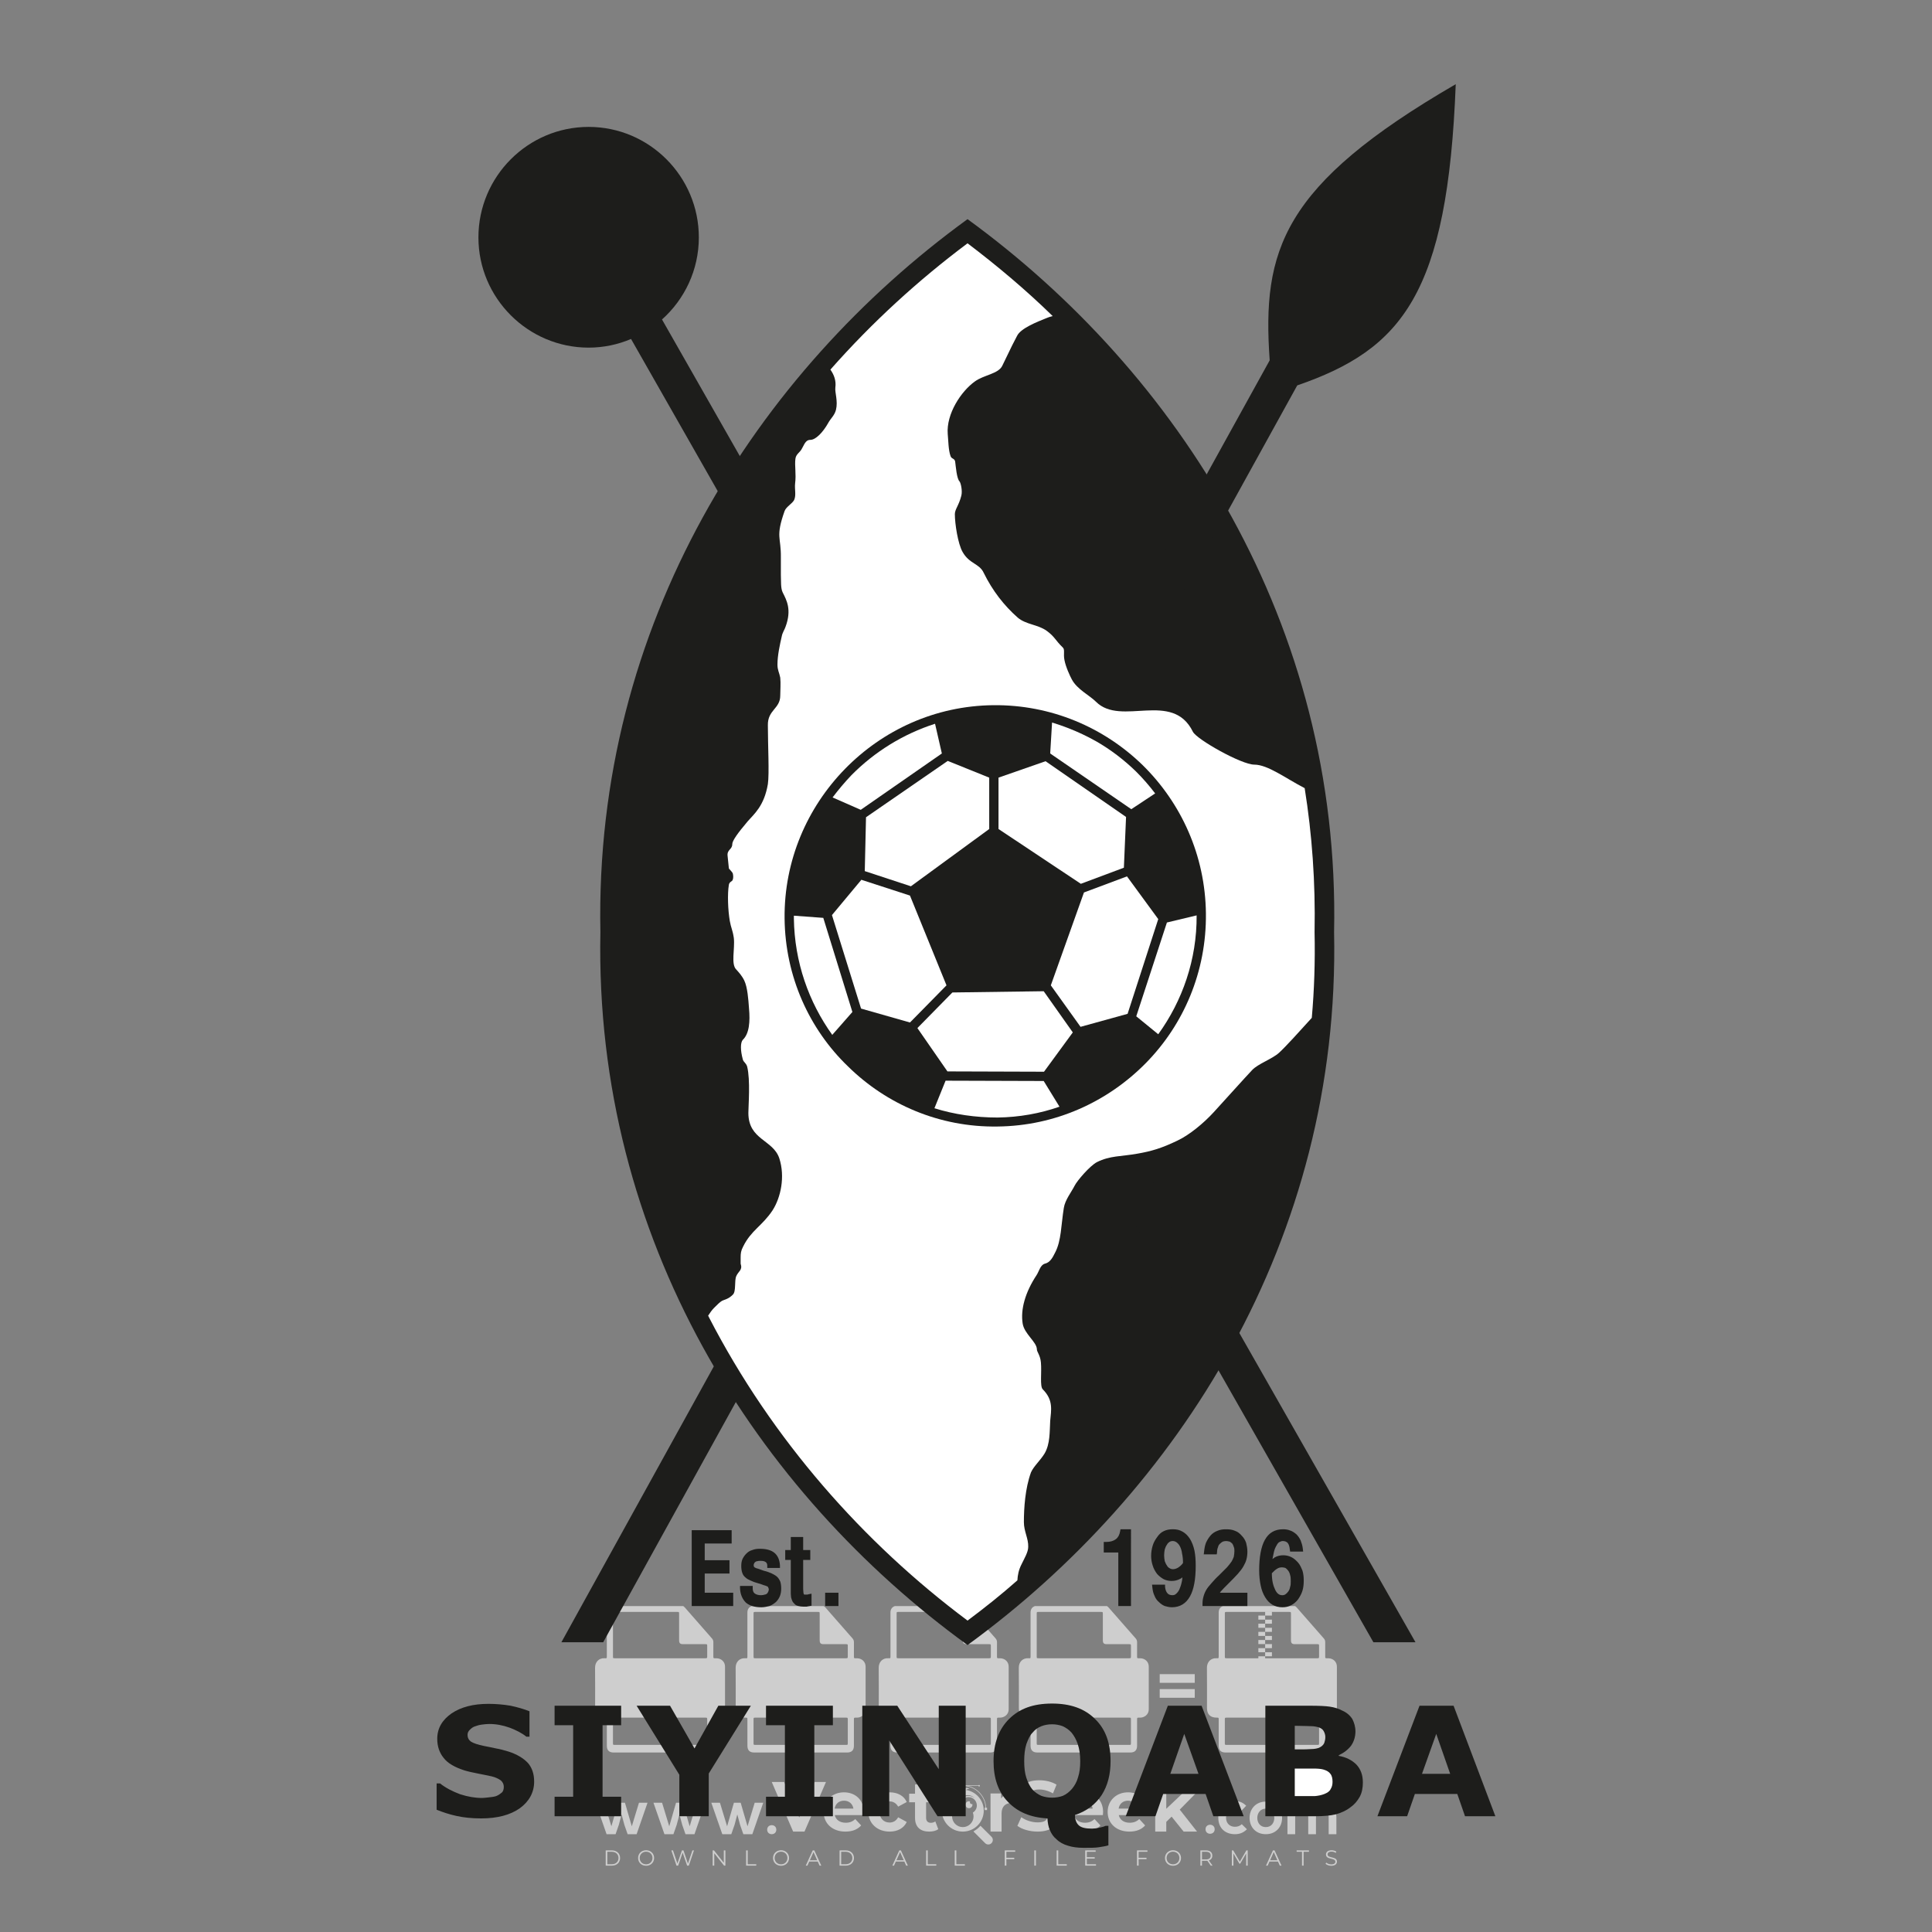 <?xml version="1.0" encoding="iso-8859-1"?>
<!-- Generator: Adobe Illustrator 27.0.0, SVG Export Plug-In . SVG Version: 6.00 Build 0)  -->
<svg version="1.1" id="Layer_1" xmlns="http://www.w3.org/2000/svg" xmlns:xlink="http://www.w3.org/1999/xlink" x="0px" y="0px"
	 viewBox="0 0 500 500" style="enable-background:new 0 0 500 500;" xml:space="preserve">
<rect x="0" y="0" width="500" height="500" fill="#808080" stroke="none"/>
<g id="watermark_1_">
	<g>
		<g id="watermark" style="opacity:0.61;">
			<g>
				<g>
					<g>
						<g>
							<polygon style="fill:#FFFFFF;" points="213.765,461.172 208.204,474.017 205.268,474.017 199.726,461.172 202.938,461.172 
								206.846,470.347 210.81,461.172 							"/>
						</g>
						<g>
							<path style="fill:#FFFFFF;" d="M223.507,469.741h-7.469c0.275,1.23,1.321,1.982,2.826,1.982c1.046,0,1.798-0.312,2.477-0.954
								l1.523,1.651c-0.917,1.046-2.294,1.597-4.074,1.597c-3.413,0-5.634-2.147-5.634-5.083c0-2.954,2.257-5.083,5.267-5.083
								c2.899,0,5.138,1.945,5.138,5.12C223.562,469.191,223.526,469.503,223.507,469.741 M216.002,468.071h4.863
								c-0.202-1.248-1.138-2.055-2.422-2.055C217.139,466.016,216.204,466.805,216.002,468.071"/>
						</g>
						<g>
							<path style="fill:#FFFFFF;" d="M224.735,468.934c0-2.973,2.294-5.083,5.505-5.083c2.074,0,3.707,0.899,4.423,2.514
								l-2.22,1.193c-0.532-0.936-1.321-1.358-2.221-1.358c-1.45,0-2.587,1.009-2.587,2.734c0,1.725,1.138,2.734,2.587,2.734
								c0.899,0,1.688-0.404,2.221-1.358l2.22,1.211c-0.716,1.578-2.349,2.495-4.423,2.495
								C227.029,474.017,224.735,471.907,224.735,468.934"/>
						</g>
						<g>
							<path style="fill:#FFFFFF;" d="M242.828,473.393c-0.587,0.422-1.45,0.624-2.331,0.624c-2.33,0-3.688-1.193-3.688-3.542
								v-4.055h-1.523v-2.202h1.523v-2.404h2.863v2.404h2.459v2.202h-2.459v4.019c0,0.844,0.458,1.303,1.229,1.303
								c0.422,0,0.844-0.128,1.156-0.367L242.828,473.393z"/>
						</g>
					</g>
					<g>
						<path style="fill:#FFFFFF;" d="M262.474,463.997v2.643c-0.238-0.018-0.422-0.037-0.642-0.037
							c-1.578,0-2.624,0.862-2.624,2.753v4.661h-2.863v-9.873h2.734v1.303C259.776,464.493,260.951,463.997,262.474,463.997"/>
					</g>
					<g>
						<path style="fill:#FFFFFF;" d="M263.299,472.53l1.009-2.239c1.083,0.789,2.697,1.339,4.239,1.339
							c1.762,0,2.477-0.587,2.477-1.376c0-2.404-7.469-0.752-7.469-5.524c0-2.184,1.762-4,5.413-4c1.615,0,3.267,0.385,4.459,1.138
							l-0.918,2.257c-1.193-0.679-2.422-1.009-3.56-1.009c-1.761,0-2.44,0.66-2.44,1.468c0,2.367,7.468,0.734,7.468,5.45
							c0,2.147-1.78,3.982-5.45,3.982C266.492,474.017,264.437,473.411,263.299,472.53"/>
					</g>
					<g>
						<path style="fill:#FFFFFF;" d="M285.428,469.741h-7.469c0.275,1.23,1.321,1.982,2.826,1.982c1.046,0,1.798-0.312,2.477-0.954
							l1.523,1.651c-0.918,1.046-2.294,1.597-4.074,1.597c-3.413,0-5.634-2.147-5.634-5.083c0-2.954,2.257-5.083,5.267-5.083
							c2.9,0,5.138,1.945,5.138,5.12C285.484,469.191,285.447,469.503,285.428,469.741 M277.923,468.071h4.863
							c-0.202-1.248-1.138-2.055-2.422-2.055C279.061,466.016,278.125,466.805,277.923,468.071"/>
					</g>
					<g>
						<path style="fill:#FFFFFF;" d="M297.007,469.741h-7.469c0.275,1.23,1.321,1.982,2.826,1.982c1.046,0,1.798-0.312,2.477-0.954
							l1.523,1.651c-0.918,1.046-2.294,1.597-4.074,1.597c-3.413,0-5.634-2.147-5.634-5.083c0-2.954,2.257-5.083,5.267-5.083
							c2.899,0,5.138,1.945,5.138,5.12C297.062,469.191,297.025,469.503,297.007,469.741 M289.501,468.071h4.863
							c-0.202-1.248-1.138-2.055-2.422-2.055C290.639,466.016,289.703,466.805,289.501,468.071"/>
					</g>
					<g>
						<polygon style="fill:#FFFFFF;" points="303.208,470.145 301.831,471.503 301.831,474.017 298.969,474.017 298.969,460.401 
							301.831,460.401 301.831,468.108 306.016,464.144 309.429,464.144 305.318,468.328 309.796,474.017 306.327,474.017 						"/>
					</g>
					<g>
						<path style="fill:#FFFFFF;" d="M256.601,475.359L256.601,475.359l-2.86-2.86c-0.435,0.508-0.953,0.943-1.534,1.284
							c-0.092,0.069-0.186,0.136-0.283,0.199l3.027,3.027c0.456,0.456,1.195,0.456,1.65,0
							C257.057,476.554,257.057,475.815,256.601,475.359"/>
					</g>
					<g>
						<path style="fill:#FFFFFF;" d="M249.984,463.244c0.221-0.173,0.495-0.281,0.797-0.281c0.042,0,0.083,0.002,0.124,0.006
							c-0.214-0.156-0.478-0.249-0.764-0.249c-0.395,0-0.744,0.18-0.981,0.458c-0.051,0-0.1,0.006-0.151,0.008
							c0.039-0.077,0.064-0.162,0.064-0.255c0-0.234-0.143-0.434-0.346-0.519c0.087,0.126,0.138,0.279,0.138,0.445
							c0,0.122-0.031,0.237-0.081,0.341c-2.811,0.201-5.03,2.539-5.03,5.4c0,2.993,2.426,5.42,5.42,5.42
							c2.993,0,5.42-2.426,5.42-5.42C254.595,465.879,252.593,463.635,249.984,463.244 M247.983,464.656
							c0.435,0,0.844,0.112,1.199,0.309c0.374-0.245,0.82-0.387,1.299-0.387c0.711,0,1.348,0.312,1.784,0.806
							c-0.435-0.379-1.004-0.61-1.627-0.61c-0.449,0-0.87,0.12-1.234,0.329c-0.079,0.046-0.156,0.096-0.229,0.15
							c-0.065-0.048-0.133-0.093-0.204-0.134c-0.369-0.219-0.8-0.344-1.26-0.344c-0.3,0-0.588,0.054-0.854,0.152
							C247.196,464.754,247.578,464.656,247.983,464.656 M251.772,469.098c0.115,0.305,0.181,0.634,0.181,0.979
							c0,1.534-1.244,2.777-2.778,2.777c-1.534,0-2.777-1.243-2.777-2.777c0-0.345,0.066-0.674,0.181-0.979
							c-0.62-0.382-1.035-1.064-1.035-1.846c0-1.197,0.971-2.168,2.168-2.168c0.565,0,1.078,0.218,1.463,0.572
							c0.386-0.354,0.899-0.572,1.464-0.572c1.197,0,2.168,0.971,2.168,2.168C252.807,468.034,252.392,468.716,251.772,469.098"/>
					</g>
					<g>
						<path style="fill:#FFFFFF;" d="M251.666,467.061c0,0.497-0.404,0.901-0.901,0.901c-0.497,0-0.901-0.404-0.901-0.901
							s0.404-0.901,0.901-0.901c0.101,0,0.197,0.017,0.287,0.047c-0.03,0.062-0.045,0.132-0.045,0.204
							c0,0.273,0.221,0.494,0.494,0.494c0.05,0,0.099-0.008,0.146-0.022C251.66,466.941,251.666,467,251.666,467.061"/>
					</g>
					<g>
						<path style="fill:#FFFFFF;" d="M248.255,467.061c0,0.376-0.305,0.681-0.681,0.681c-0.376,0-0.681-0.305-0.681-0.681
							s0.305-0.681,0.681-0.681c0.076,0,0.149,0.013,0.217,0.035c-0.023,0.047-0.034,0.1-0.034,0.155
							c0,0.206,0.167,0.374,0.374,0.374c0.038,0,0.075-0.006,0.11-0.017C248.25,466.97,248.255,467.015,248.255,467.061"/>
					</g>
					<g>
						<g>
							<g>
								<rect x="242.908" y="467.83" style="fill:#FFFFFF;" width="0.616" height="0.616"/>
							</g>
							<g>
								<rect x="254.827" y="467.83" style="fill:#FFFFFF;" width="0.616" height="0.616"/>
							</g>
							<g>
								<path style="fill:#FFFFFF;" d="M255.205,468.082h-0.14c0-3.248-2.642-5.89-5.89-5.89c-3.248,0-5.89,2.642-5.89,5.89h-0.14
									c0-1.611,0.627-3.125,1.766-4.264c1.139-1.139,2.653-1.766,4.264-1.766c1.611,0,3.125,0.627,4.264,1.766
									C254.578,464.957,255.205,466.471,255.205,468.082"/>
							</g>
						</g>
						<g>
							<rect x="248.868" y="461.814" style="fill:#FFFFFF;" width="0.616" height="0.616"/>
						</g>
						<g>
							<rect x="244.95" y="462.052" style="fill:#FFFFFF;" width="8.45" height="0.14"/>
						</g>
						<g>
							<path style="fill:#FFFFFF;" d="M245.174,462.15c0,0.108-0.088,0.196-0.196,0.196c-0.108,0-0.196-0.088-0.196-0.196
								c0-0.108,0.088-0.196,0.196-0.196C245.086,461.954,245.174,462.042,245.174,462.15"/>
						</g>
						<g>
							<path style="fill:#FFFFFF;" d="M253.596,462.15c0,0.108-0.088,0.196-0.196,0.196c-0.108,0-0.196-0.088-0.196-0.196
								c0-0.108,0.088-0.196,0.196-0.196C253.509,461.954,253.596,462.042,253.596,462.15"/>
						</g>
					</g>
				</g>
				<g>
					<path style="fill:#FFFFFF;" d="M314.356,473.409c0,1.559-2.364,1.559-2.364,0C311.993,471.851,314.356,471.851,314.356,473.409
						z"/>
				</g>
				<g>
					<g>
						<g>
							<path style="fill:#FFFFFF;" d="M161.739,466.549l1.772,6.088l1.855-6.088h2.215l-2.823,8.14h-2.33l-0.837-2.396l-0.722-2.708
								l-0.722,2.708l-0.837,2.396h-2.33l-2.839-8.14h2.231l1.855,6.088l1.756-6.088H161.739z"/>
						</g>
						<g>
							<path style="fill:#FFFFFF;" d="M176.713,466.549l1.772,6.088l1.855-6.088h2.215l-2.823,8.14h-2.33l-0.837-2.396l-0.722-2.708
								l-0.722,2.708l-0.837,2.396h-2.33l-2.839-8.14h2.231l1.855,6.088l1.756-6.088H176.713z"/>
						</g>
						<g>
							<path style="fill:#FFFFFF;" d="M191.687,466.549l1.772,6.088l1.855-6.088h2.215l-2.823,8.14h-2.33l-0.837-2.396l-0.722-2.708
								l-0.722,2.708l-0.837,2.396h-2.33l-2.839-8.14h2.231l1.855,6.088l1.756-6.088H191.687z"/>
						</g>
					</g>
					<g>
						<path style="fill:#FFFFFF;" d="M200.908,473.52c0,1.559-2.364,1.559-2.364,0C198.545,471.962,200.908,471.962,200.908,473.52z
							"/>
					</g>
					<g>
						<path style="fill:#FFFFFF;" d="M322.71,473.409c-0.935,0.919-1.919,1.28-3.117,1.28c-2.346,0-4.3-1.411-4.3-4.282
							s1.953-4.284,4.3-4.284c1.149,0,2.035,0.329,2.921,1.199l-1.264,1.329c-0.476-0.428-1.066-0.64-1.623-0.64
							c-1.346,0-2.33,0.985-2.33,2.396c0,1.542,1.05,2.362,2.297,2.362c0.64,0,1.28-0.18,1.772-0.672L322.71,473.409z"/>
					</g>
					<g>
						<path style="fill:#FFFFFF;" d="M331.805,470.472c0,2.33-1.591,4.217-4.217,4.217c-2.626,0-4.201-1.887-4.201-4.217
							c0-2.314,1.609-4.217,4.185-4.217C330.149,466.255,331.805,468.158,331.805,470.472z M325.389,470.472
							c0,1.231,0.739,2.38,2.199,2.38c1.46,0,2.199-1.149,2.199-2.38c0-1.215-0.854-2.396-2.199-2.396
							C326.144,468.077,325.389,469.258,325.389,470.472z"/>
					</g>
					<g>
						<path style="fill:#FFFFFF;" d="M338.572,474.689v-4.332c0-1.068-0.559-2.035-1.658-2.035c-1.082,0-1.722,0.967-1.722,2.035
							v4.332h-2.003v-8.107h1.855l0.148,0.985c0.426-0.82,1.362-1.116,2.133-1.116c0.969,0,1.937,0.394,2.396,1.51
							c0.723-1.149,1.658-1.478,2.708-1.478c2.297,0,3.43,1.412,3.43,3.84v4.365h-2.003v-4.365c0-1.066-0.442-1.97-1.526-1.97
							c-1.082,0-1.756,0.935-1.756,2.003v4.332H338.572z"/>
					</g>
				</g>
			</g>
		</g>
		<g style="opacity:0.61;">
			<g>
				<g>
					<path style="fill:#FFFFFF;" d="M345.988,431.299c-0.006-1.224-0.959-2.121-2.189-2.14c-0.924-0.014-0.832,0.12-0.834-0.867
						c-0.003-1.097-0.007-2.194,0.003-3.292c0.003-0.379-0.112-0.691-0.362-0.976c-2.342-2.668-4.678-5.342-7.019-8.011
						c-0.12-0.137-0.275-0.244-0.414-0.366c-6.214,0-12.427,0-18.641,0c-0.794,0.293-1.14,0.868-1.138,1.709
						c0.01,3.748,0.004,7.496,0.004,11.243c0,0.556-0.003,0.589-0.55,0.551c-1.497-0.102-2.516,0.986-2.497,2.492
						c0.044,3.476,0.013,6.953,0.014,10.429c0.001,1.58,0.867,2.443,2.45,2.449c0.582,0.002,0.582,0.002,0.582,0.6
						c0,2.219-0.001,4.438,0.001,6.657c0.001,1.192,0.58,1.771,1.768,1.771c8.013,0.001,16.027,0.001,24.04,0
						c1.168,0,1.755-0.583,1.757-1.745c0.002-2.256,0-4.512,0.001-6.768c0-0.512,0.002-0.511,0.52-0.515
						c0.271-0.002,0.541,0.008,0.809-0.058c0.996-0.246,1.69-1.044,1.694-2.069C346.003,438.696,346.005,434.997,345.988,431.299z
						 M317.537,417.162c5.337,0,10.674,0,16.01,0c0.548,0,0.554,0.007,0.554,0.561c0.001,2.243-0.001,4.486,0.001,6.73
						c0.001,0.811,0.249,1.059,1.06,1.059c1.91,0.001,3.821,0,5.731,0.001c0.458,0,0.479,0.021,0.481,0.483
						c0.003,0.887,0.002,1.775,0,2.662c-0.001,0.477-0.024,0.498-0.504,0.499c-3.895,0.001-7.79,0-11.684,0
						c-3.882,0-7.765,0-11.647,0c-0.55,0-0.552-0.001-0.552-0.561c-0.001-3.624-0.001-7.247,0-10.871
						C316.987,417.166,316.991,417.162,317.537,417.162z M340.822,451.579c-3.883,0.001-7.766,0-11.65,0c-3.871,0-7.742,0-11.613,0
						c-0.572,0-0.574-0.002-0.574-0.579c-0.001-1.997-0.001-3.994,0.001-5.991c0-0.464,0.023-0.486,0.478-0.487
						c7.803-0.001,15.607-0.001,23.41,0c0.478,0,0.499,0.02,0.499,0.503c0.002,1.997,0.001,3.994,0,5.991
						C341.375,451.574,341.37,451.579,340.822,451.579z"/>
				</g>
				<g>
					<g>
						<rect x="327.418" y="417.053" style="fill:#FFFFFF;" width="1.757" height="1.054"/>
					</g>
					<g>
						<rect x="325.662" y="418.107" style="fill:#FFFFFF;" width="1.757" height="1.054"/>
					</g>
					<g>
						<rect x="327.418" y="419.161" style="fill:#FFFFFF;" width="1.757" height="1.054"/>
					</g>
					<g>
						<rect x="325.662" y="420.215" style="fill:#FFFFFF;" width="1.757" height="1.054"/>
					</g>
					<g>
						<rect x="327.418" y="421.269" style="fill:#FFFFFF;" width="1.757" height="1.054"/>
					</g>
					<g>
						<rect x="325.662" y="422.323" style="fill:#FFFFFF;" width="1.757" height="1.054"/>
					</g>
					<g>
						<rect x="327.418" y="423.378" style="fill:#FFFFFF;" width="1.757" height="1.054"/>
					</g>
					<g>
						<rect x="325.662" y="424.432" style="fill:#FFFFFF;" width="1.757" height="1.054"/>
					</g>
					<g>
						<rect x="327.418" y="425.486" style="fill:#FFFFFF;" width="1.757" height="1.054"/>
					</g>
					<g>
						<rect x="325.662" y="426.54" style="fill:#FFFFFF;" width="1.757" height="1.054"/>
					</g>
					<g>
						<rect x="327.418" y="427.594" style="fill:#FFFFFF;" width="1.757" height="1.054"/>
					</g>
					<g>
						<rect x="325.662" y="428.648" style="fill:#FFFFFF;" width="1.757" height="1.054"/>
					</g>
				</g>
			</g>
			<g>
				<path style="fill:#FFFFFF;" d="M187.637,431.299c-0.006-1.224-0.959-2.121-2.189-2.14c-0.924-0.014-0.832,0.12-0.834-0.867
					c-0.003-1.097-0.007-2.194,0.003-3.292c0.003-0.379-0.112-0.691-0.362-0.976c-2.342-2.668-4.678-5.342-7.019-8.011
					c-0.12-0.137-0.275-0.244-0.414-0.366c-6.214,0-12.427,0-18.641,0c-0.794,0.293-1.14,0.868-1.138,1.709
					c0.01,3.748,0.004,7.496,0.004,11.243c0,0.556-0.003,0.589-0.55,0.551c-1.497-0.102-2.516,0.986-2.497,2.492
					c0.044,3.476,0.013,6.953,0.014,10.429c0.001,1.58,0.867,2.443,2.45,2.449c0.582,0.002,0.582,0.002,0.582,0.6
					c0,2.219-0.001,4.438,0.001,6.657c0.001,1.192,0.58,1.771,1.768,1.771c8.013,0.001,16.027,0.001,24.04,0
					c1.168,0,1.755-0.583,1.757-1.745c0.002-2.256,0-4.512,0.001-6.768c0-0.512,0.002-0.511,0.52-0.515
					c0.271-0.002,0.541,0.008,0.809-0.058c0.996-0.246,1.69-1.044,1.694-2.069C187.652,438.696,187.655,434.997,187.637,431.299z
					 M159.187,417.162c5.337,0,10.674,0,16.01,0c0.548,0,0.554,0.007,0.554,0.561c0.001,2.243-0.001,4.486,0.001,6.73
					c0.001,0.811,0.249,1.059,1.06,1.059c1.91,0.001,3.821,0,5.731,0.001c0.458,0,0.479,0.021,0.481,0.483
					c0.003,0.887,0.002,1.775,0,2.662c-0.001,0.477-0.024,0.498-0.504,0.499c-3.895,0.001-7.79,0-11.684,0
					c-3.882,0-7.765,0-11.647,0c-0.55,0-0.552-0.001-0.552-0.561c-0.001-3.624-0.001-7.247,0-10.871
					C158.636,417.166,158.64,417.162,159.187,417.162z M182.472,451.579c-3.883,0.001-7.766,0-11.65,0c-3.871,0-7.742,0-11.613,0
					c-0.572,0-0.574-0.002-0.574-0.579c-0.001-1.997-0.001-3.994,0.001-5.991c0-0.464,0.023-0.486,0.478-0.487
					c7.803-0.001,15.607-0.001,23.41,0c0.478,0,0.499,0.02,0.499,0.503c0.002,1.997,0.001,3.994,0,5.991
					C183.024,451.574,183.019,451.579,182.472,451.579z"/>
			</g>
			<g>
				<path style="fill:#FFFFFF;" d="M159.779,440.669v-7.897h2.779c0.375,0,0.726,0.061,1.053,0.182
					c0.327,0.121,0.612,0.292,0.855,0.513c0.242,0.221,0.434,0.483,0.573,0.789c0.14,0.305,0.21,0.642,0.21,1.009
					c0,0.375-0.07,0.715-0.21,1.02c-0.14,0.305-0.331,0.568-0.573,0.789c-0.243,0.221-0.528,0.392-0.855,0.513
					c-0.327,0.121-0.678,0.182-1.053,0.182h-1.29v2.901H159.779z M162.58,436.356c0.39,0,0.684-0.111,0.882-0.331
					c0.199-0.22,0.298-0.474,0.298-0.761c0-0.14-0.024-0.276-0.072-0.408c-0.048-0.132-0.121-0.248-0.221-0.347
					c-0.099-0.099-0.223-0.178-0.37-0.237c-0.147-0.059-0.32-0.089-0.518-0.089h-1.312v2.173H162.58z"/>
				<path style="fill:#FFFFFF;" d="M166.308,432.771h1.731l3.177,5.294h0.088l-0.088-1.522v-3.772h1.478v7.897h-1.566l-3.353-5.592
					h-0.088l0.088,1.522v4.07h-1.467V432.771z"/>
				<path style="fill:#FFFFFF;" d="M177.922,436.334h3.872c0.022,0.089,0.04,0.195,0.055,0.32c0.014,0.125,0.022,0.25,0.022,0.375
					c0,0.507-0.077,0.985-0.231,1.434c-0.154,0.449-0.397,0.849-0.728,1.202c-0.353,0.375-0.776,0.666-1.268,0.871
					c-0.493,0.206-1.055,0.309-1.688,0.309c-0.574,0-1.114-0.103-1.622-0.309c-0.507-0.206-0.948-0.492-1.323-0.86
					c-0.375-0.367-0.673-0.803-0.894-1.307c-0.221-0.504-0.331-1.053-0.331-1.649c0-0.595,0.11-1.145,0.331-1.649
					c0.221-0.504,0.518-0.939,0.894-1.307c0.375-0.367,0.816-0.654,1.323-0.86c0.507-0.206,1.048-0.309,1.622-0.309
					c0.64,0,1.211,0.11,1.715,0.331c0.504,0.221,0.935,0.526,1.296,0.915l-1.025,1.004c-0.258-0.272-0.544-0.48-0.861-0.623
					c-0.316-0.143-0.695-0.215-1.136-0.215c-0.361,0-0.703,0.065-1.026,0.193c-0.324,0.129-0.607,0.311-0.85,0.546
					c-0.242,0.235-0.436,0.52-0.579,0.855c-0.143,0.335-0.215,0.708-0.215,1.119c0,0.412,0.072,0.785,0.215,1.12
					c0.143,0.335,0.338,0.62,0.584,0.855c0.246,0.235,0.531,0.418,0.855,0.546c0.323,0.129,0.669,0.193,1.037,0.193
					c0.419,0,0.773-0.061,1.064-0.182c0.29-0.121,0.538-0.278,0.744-0.469c0.148-0.132,0.275-0.3,0.381-0.502
					c0.106-0.202,0.189-0.428,0.248-0.678h-2.482V436.334z"/>
			</g>
			<g>
				<path style="fill:#FFFFFF;" d="M224.019,431.299c-0.006-1.224-0.959-2.121-2.189-2.14c-0.924-0.014-0.832,0.12-0.834-0.867
					c-0.003-1.097-0.007-2.194,0.003-3.292c0.003-0.379-0.112-0.691-0.362-0.976c-2.342-2.668-4.678-5.342-7.019-8.011
					c-0.12-0.137-0.275-0.244-0.414-0.366c-6.214,0-12.427,0-18.641,0c-0.794,0.293-1.14,0.868-1.138,1.709
					c0.01,3.748,0.004,7.496,0.004,11.243c0,0.556-0.003,0.589-0.55,0.551c-1.497-0.102-2.516,0.986-2.497,2.492
					c0.044,3.476,0.013,6.953,0.014,10.429c0.001,1.58,0.867,2.443,2.45,2.449c0.582,0.002,0.582,0.002,0.582,0.6
					c0,2.219-0.001,4.438,0.001,6.657c0.001,1.192,0.58,1.771,1.768,1.771c8.013,0.001,16.027,0.001,24.04,0
					c1.168,0,1.755-0.583,1.757-1.745c0.002-2.256,0-4.512,0.001-6.768c0-0.512,0.002-0.511,0.52-0.515
					c0.271-0.002,0.541,0.008,0.809-0.058c0.997-0.246,1.69-1.044,1.694-2.069C224.034,438.696,224.036,434.997,224.019,431.299z
					 M195.568,417.162c5.337,0,10.674,0,16.01,0c0.548,0,0.554,0.007,0.554,0.561c0.001,2.243-0.001,4.486,0.001,6.73
					c0.001,0.811,0.249,1.059,1.06,1.059c1.91,0.001,3.821,0,5.731,0.001c0.458,0,0.479,0.021,0.481,0.483
					c0.003,0.887,0.002,1.775,0,2.662c-0.001,0.477-0.024,0.498-0.504,0.499c-3.895,0.001-7.79,0-11.684,0
					c-3.882,0-7.765,0-11.647,0c-0.55,0-0.552-0.001-0.552-0.561c-0.001-3.624-0.001-7.247,0-10.871
					C195.018,417.166,195.022,417.162,195.568,417.162z M218.854,451.579c-3.883,0.001-7.766,0-11.65,0c-3.871,0-7.742,0-11.613,0
					c-0.572,0-0.574-0.002-0.574-0.579c-0.001-1.997-0.001-3.994,0.001-5.991c0-0.464,0.023-0.486,0.478-0.487
					c7.803-0.001,15.607-0.001,23.41,0c0.478,0,0.499,0.02,0.499,0.503c0.002,1.997,0.001,3.994,0,5.991
					C219.406,451.574,219.401,451.579,218.854,451.579z"/>
			</g>
			<g>
				<path style="fill:#FFFFFF;" d="M205.111,432.771h1.699l2.967,7.897h-1.644l-0.651-1.886h-3.044l-0.651,1.886h-1.643
					L205.111,432.771z M206.997,437.415l-0.706-1.974l-0.287-0.96h-0.088l-0.287,0.96l-0.706,1.974H206.997z"/>
				<path style="fill:#FFFFFF;" d="M211.331,434.536c-0.125,0-0.245-0.024-0.359-0.072c-0.114-0.048-0.213-0.114-0.298-0.199
					c-0.084-0.084-0.151-0.182-0.198-0.292c-0.048-0.11-0.072-0.232-0.072-0.364s0.024-0.254,0.072-0.364
					c0.048-0.11,0.114-0.208,0.198-0.292c0.084-0.084,0.184-0.151,0.298-0.198c0.114-0.048,0.233-0.072,0.359-0.072
					c0.257,0,0.478,0.09,0.662,0.27c0.184,0.181,0.276,0.399,0.276,0.656s-0.092,0.476-0.276,0.656
					C211.809,434.446,211.589,434.536,211.331,434.536z M210.615,440.669v-5.404h1.445v5.404H210.615z"/>
			</g>
			<g>
				<path style="fill:#FFFFFF;" d="M261.044,431.299c-0.006-1.224-0.959-2.121-2.189-2.14c-0.924-0.014-0.832,0.12-0.834-0.867
					c-0.003-1.097-0.007-2.194,0.003-3.292c0.003-0.379-0.112-0.691-0.362-0.976c-2.342-2.668-4.678-5.342-7.019-8.011
					c-0.12-0.137-0.275-0.244-0.414-0.366c-6.214,0-12.427,0-18.641,0c-0.794,0.293-1.14,0.868-1.138,1.709
					c0.01,3.748,0.004,7.496,0.004,11.243c0,0.556-0.003,0.589-0.55,0.551c-1.497-0.102-2.516,0.986-2.497,2.492
					c0.044,3.476,0.013,6.953,0.014,10.429c0.001,1.58,0.867,2.443,2.45,2.449c0.582,0.002,0.582,0.002,0.582,0.6
					c0,2.219-0.001,4.438,0.001,6.657c0.001,1.192,0.58,1.771,1.768,1.771c8.013,0.001,16.027,0.001,24.04,0
					c1.168,0,1.755-0.583,1.757-1.745c0.002-2.256,0-4.512,0.001-6.768c0-0.512,0.002-0.511,0.52-0.515
					c0.271-0.002,0.541,0.008,0.809-0.058c0.996-0.246,1.69-1.044,1.694-2.069C261.059,438.696,261.061,434.997,261.044,431.299z
					 M232.593,417.162c5.337,0,10.674,0,16.01,0c0.548,0,0.554,0.007,0.554,0.561c0.001,2.243-0.001,4.486,0.001,6.73
					c0.001,0.811,0.249,1.059,1.06,1.059c1.91,0.001,3.821,0,5.731,0.001c0.458,0,0.479,0.021,0.481,0.483
					c0.003,0.887,0.002,1.775,0,2.662c-0.001,0.477-0.024,0.498-0.504,0.499c-3.895,0.001-7.79,0-11.684,0
					c-3.882,0-7.765,0-11.647,0c-0.55,0-0.552-0.001-0.552-0.561c-0.001-3.624-0.001-7.247,0-10.871
					C232.042,417.166,232.047,417.162,232.593,417.162z M255.878,451.579c-3.883,0.001-7.766,0-11.65,0c-3.871,0-7.742,0-11.613,0
					c-0.572,0-0.574-0.002-0.574-0.579c-0.001-1.997-0.001-3.994,0.001-5.991c0-0.464,0.023-0.486,0.478-0.487
					c7.803-0.001,15.607-0.001,23.41,0c0.478,0,0.499,0.02,0.499,0.503c0.002,1.997,0.001,3.994,0,5.991
					C256.431,451.574,256.426,451.579,255.878,451.579z"/>
			</g>
			<g>
				<path style="fill:#FFFFFF;" d="M236.361,440.845c-0.338,0-0.662-0.048-0.971-0.143c-0.309-0.095-0.592-0.239-0.849-0.43
					c-0.257-0.191-0.481-0.425-0.673-0.7c-0.191-0.276-0.342-0.597-0.452-0.965l1.401-0.551c0.103,0.397,0.283,0.726,0.54,0.987
					c0.257,0.261,0.596,0.392,1.015,0.392c0.154,0,0.303-0.02,0.447-0.061c0.143-0.04,0.272-0.099,0.386-0.176
					s0.204-0.175,0.27-0.292c0.066-0.118,0.099-0.254,0.099-0.408c0-0.147-0.026-0.279-0.077-0.397
					c-0.051-0.117-0.138-0.227-0.259-0.331c-0.121-0.103-0.28-0.202-0.475-0.298c-0.195-0.095-0.435-0.195-0.722-0.298l-0.485-0.176
					c-0.213-0.073-0.429-0.173-0.645-0.298c-0.217-0.125-0.413-0.276-0.59-0.452c-0.177-0.176-0.322-0.384-0.436-0.623
					c-0.114-0.239-0.171-0.509-0.171-0.81c0-0.309,0.06-0.597,0.182-0.866c0.121-0.268,0.294-0.503,0.518-0.706
					c0.224-0.202,0.492-0.36,0.805-0.474s0.66-0.171,1.042-0.171c0.397,0,0.74,0.053,1.031,0.16
					c0.291,0.107,0.537,0.243,0.739,0.408c0.202,0.165,0.366,0.348,0.491,0.546c0.125,0.199,0.217,0.386,0.276,0.563l-1.312,0.551
					c-0.074-0.221-0.208-0.419-0.402-0.596c-0.195-0.176-0.462-0.265-0.8-0.265c-0.324,0-0.592,0.075-0.805,0.226
					c-0.213,0.151-0.32,0.348-0.32,0.59c0,0.235,0.103,0.436,0.309,0.601c0.206,0.165,0.533,0.325,0.982,0.48l0.497,0.165
					c0.316,0.111,0.605,0.237,0.866,0.381c0.261,0.143,0.485,0.314,0.673,0.513c0.187,0.199,0.331,0.425,0.43,0.678
					c0.1,0.254,0.149,0.546,0.149,0.877c0,0.412-0.083,0.767-0.248,1.064c-0.165,0.298-0.377,0.542-0.634,0.734
					c-0.258,0.191-0.548,0.335-0.872,0.43C236.986,440.797,236.67,440.845,236.361,440.845z"/>
				<path style="fill:#FFFFFF;" d="M239.516,432.771h1.61l1.633,4.754l0.287,1.015h0.088l0.309-1.015l1.699-4.754h1.61l-2.879,7.897
					h-1.566L239.516,432.771z"/>
				<path style="fill:#FFFFFF;" d="M251.097,436.334h3.871c0.022,0.089,0.04,0.195,0.055,0.32c0.015,0.125,0.023,0.25,0.023,0.375
					c0,0.507-0.078,0.985-0.232,1.434c-0.154,0.449-0.397,0.849-0.728,1.202c-0.353,0.375-0.775,0.666-1.268,0.871
					c-0.493,0.206-1.055,0.309-1.688,0.309c-0.574,0-1.114-0.103-1.621-0.309c-0.507-0.206-0.949-0.492-1.324-0.86
					c-0.375-0.367-0.673-0.803-0.894-1.307c-0.22-0.504-0.331-1.053-0.331-1.649c0-0.595,0.11-1.145,0.331-1.649
					c0.221-0.504,0.518-0.939,0.894-1.307c0.375-0.367,0.816-0.654,1.324-0.86c0.507-0.206,1.047-0.309,1.621-0.309
					c0.64,0,1.211,0.11,1.715,0.331c0.504,0.221,0.936,0.526,1.296,0.915l-1.026,1.004c-0.257-0.272-0.544-0.48-0.861-0.623
					c-0.316-0.143-0.694-0.215-1.136-0.215c-0.36,0-0.702,0.065-1.026,0.193c-0.323,0.129-0.607,0.311-0.849,0.546
					c-0.243,0.235-0.436,0.52-0.579,0.855c-0.143,0.335-0.215,0.708-0.215,1.119c0,0.412,0.072,0.785,0.215,1.12
					c0.143,0.335,0.338,0.62,0.585,0.855c0.246,0.235,0.531,0.418,0.854,0.546c0.324,0.129,0.669,0.193,1.037,0.193
					c0.419,0,0.774-0.061,1.064-0.182c0.29-0.121,0.539-0.278,0.745-0.469c0.147-0.132,0.274-0.3,0.38-0.502
					c0.107-0.202,0.189-0.428,0.248-0.678h-2.482V436.334z"/>
			</g>
			<g>
				<path style="fill:#FFFFFF;" d="M297.3,431.299c-0.006-1.224-0.959-2.121-2.189-2.14c-0.924-0.014-0.832,0.12-0.834-0.867
					c-0.003-1.097-0.007-2.194,0.003-3.292c0.003-0.379-0.112-0.691-0.362-0.976c-2.342-2.668-4.678-5.342-7.019-8.011
					c-0.12-0.137-0.275-0.244-0.414-0.366c-6.214,0-12.427,0-18.641,0c-0.794,0.293-1.14,0.868-1.138,1.709
					c0.01,3.748,0.004,7.496,0.004,11.243c0,0.556-0.003,0.589-0.55,0.551c-1.497-0.102-2.516,0.986-2.497,2.492
					c0.044,3.476,0.013,6.953,0.014,10.429c0.001,1.58,0.867,2.443,2.45,2.449c0.582,0.002,0.582,0.002,0.582,0.6
					c0,2.219-0.001,4.438,0.001,6.657c0.001,1.192,0.58,1.771,1.768,1.771c8.013,0.001,16.027,0.001,24.04,0
					c1.168,0,1.755-0.583,1.757-1.745c0.002-2.256,0-4.512,0.001-6.768c0-0.512,0.002-0.511,0.52-0.515
					c0.271-0.002,0.541,0.008,0.809-0.058c0.996-0.246,1.69-1.044,1.694-2.069C297.315,438.696,297.318,434.997,297.3,431.299z
					 M268.85,417.162c5.337,0,10.674,0,16.01,0c0.548,0,0.554,0.007,0.554,0.561c0.001,2.243-0.001,4.486,0.001,6.73
					c0.001,0.811,0.249,1.059,1.06,1.059c1.91,0.001,3.821,0,5.731,0.001c0.458,0,0.479,0.021,0.481,0.483
					c0.003,0.887,0.002,1.775,0,2.662c-0.001,0.477-0.024,0.498-0.504,0.499c-3.895,0.001-7.79,0-11.684,0
					c-3.882,0-7.765,0-11.647,0c-0.55,0-0.552-0.001-0.552-0.561c-0.001-3.624-0.001-7.247,0-10.871
					C268.299,417.166,268.303,417.162,268.85,417.162z M292.135,451.579c-3.883,0.001-7.766,0-11.65,0c-3.871,0-7.742,0-11.613,0
					c-0.572,0-0.574-0.002-0.574-0.579c-0.001-1.997-0.001-3.994,0.001-5.991c0-0.464,0.023-0.486,0.478-0.487
					c7.803-0.001,15.607-0.001,23.41,0c0.478,0,0.499,0.02,0.499,0.503c0.001,1.997,0.001,3.994,0,5.991
					C292.687,451.574,292.682,451.579,292.135,451.579z"/>
			</g>
			<g>
				<path style="fill:#FFFFFF;" d="M272.966,434.183v1.831h3.165v1.412h-3.165v1.831h3.518v1.412h-5.007v-7.897h5.007v1.412H272.966
					z"/>
				<path style="fill:#FFFFFF;" d="M277.852,440.669v-7.897h2.779c0.375,0,0.726,0.061,1.053,0.182
					c0.327,0.121,0.612,0.292,0.855,0.513c0.243,0.221,0.434,0.483,0.574,0.789c0.14,0.305,0.209,0.642,0.209,1.009
					c0,0.375-0.07,0.715-0.209,1.02c-0.14,0.305-0.331,0.568-0.574,0.789c-0.243,0.221-0.528,0.392-0.855,0.513
					c-0.327,0.121-0.678,0.182-1.053,0.182h-1.29v2.901H277.852z M280.653,436.356c0.389,0,0.684-0.111,0.882-0.331
					c0.199-0.22,0.298-0.474,0.298-0.761c0-0.14-0.024-0.276-0.072-0.408c-0.048-0.132-0.121-0.248-0.221-0.347
					c-0.099-0.099-0.222-0.178-0.37-0.237c-0.147-0.059-0.32-0.089-0.518-0.089h-1.312v2.173H280.653z"/>
				<path style="fill:#FFFFFF;" d="M286.797,440.845c-0.338,0-0.662-0.048-0.971-0.143c-0.309-0.095-0.592-0.239-0.849-0.43
					c-0.257-0.191-0.482-0.425-0.673-0.7c-0.191-0.276-0.342-0.597-0.452-0.965l1.401-0.551c0.103,0.397,0.283,0.726,0.541,0.987
					c0.257,0.261,0.595,0.392,1.015,0.392c0.154,0,0.303-0.02,0.447-0.061c0.143-0.04,0.272-0.099,0.386-0.176
					c0.114-0.077,0.204-0.175,0.27-0.292c0.066-0.118,0.1-0.254,0.1-0.408c0-0.147-0.026-0.279-0.077-0.397
					c-0.051-0.117-0.138-0.227-0.259-0.331c-0.121-0.103-0.279-0.202-0.474-0.298c-0.195-0.095-0.436-0.195-0.723-0.298
					l-0.485-0.176c-0.213-0.073-0.428-0.173-0.645-0.298c-0.217-0.125-0.414-0.276-0.59-0.452c-0.176-0.176-0.322-0.384-0.436-0.623
					c-0.114-0.239-0.171-0.509-0.171-0.81c0-0.309,0.061-0.597,0.182-0.866c0.121-0.268,0.294-0.503,0.518-0.706
					c0.224-0.202,0.493-0.36,0.805-0.474c0.312-0.114,0.66-0.171,1.042-0.171c0.397,0,0.741,0.053,1.031,0.16
					c0.29,0.107,0.537,0.243,0.739,0.408c0.202,0.165,0.365,0.348,0.491,0.546c0.125,0.199,0.217,0.386,0.276,0.563l-1.312,0.551
					c-0.074-0.221-0.208-0.419-0.403-0.596c-0.195-0.176-0.462-0.265-0.799-0.265c-0.324,0-0.592,0.075-0.805,0.226
					c-0.213,0.151-0.32,0.348-0.32,0.59c0,0.235,0.103,0.436,0.309,0.601c0.206,0.165,0.533,0.325,0.982,0.48l0.496,0.165
					c0.316,0.111,0.605,0.237,0.866,0.381c0.261,0.143,0.485,0.314,0.673,0.513c0.187,0.199,0.331,0.425,0.43,0.678
					c0.099,0.254,0.149,0.546,0.149,0.877c0,0.412-0.083,0.767-0.248,1.064c-0.165,0.298-0.377,0.542-0.634,0.734
					c-0.258,0.191-0.548,0.335-0.872,0.43C287.422,440.797,287.105,440.845,286.797,440.845z"/>
			</g>
			<g>
				<path style="fill:#FFFFFF;" d="M321.394,439.168l4.004-4.985h-3.827v-1.412h5.559v1.5l-3.96,4.985h4.004v1.412h-5.779V439.168z"
					/>
				<path style="fill:#FFFFFF;" d="M328.409,432.771h1.489v7.897h-1.489V432.771z"/>
				<path style="fill:#FFFFFF;" d="M331.486,440.669v-7.897h2.779c0.375,0,0.726,0.061,1.053,0.182
					c0.327,0.121,0.612,0.292,0.855,0.513s0.434,0.483,0.574,0.789c0.14,0.305,0.209,0.642,0.209,1.009
					c0,0.375-0.07,0.715-0.209,1.02c-0.14,0.305-0.331,0.568-0.574,0.789c-0.243,0.221-0.528,0.392-0.855,0.513
					c-0.327,0.121-0.678,0.182-1.053,0.182h-1.29v2.901H331.486z M334.288,436.356c0.389,0,0.684-0.111,0.882-0.331
					c0.199-0.22,0.298-0.474,0.298-0.761c0-0.14-0.024-0.276-0.072-0.408c-0.048-0.132-0.121-0.248-0.221-0.347
					c-0.099-0.099-0.222-0.178-0.37-0.237c-0.147-0.059-0.32-0.089-0.518-0.089h-1.312v2.173H334.288z"/>
			</g>
		</g>
		<g style="opacity:0.61;">
			<path style="fill:#FFFFFF;" d="M300.133,433.27h9.067v2.242h-9.067V433.27z M300.133,437.136h9.067v2.243h-9.067V437.136z"/>
		</g>
	</g>
	<g style="opacity:0.61;">
		<path style="fill:#FFFFFF;" d="M156.756,478.878h1.607c1.263,0,2.114,0.812,2.114,1.974c0,1.161-0.851,1.973-2.114,1.973h-1.607
			V478.878z M158.34,482.464c1.049,0,1.725-0.665,1.725-1.612c0-0.947-0.677-1.613-1.725-1.613h-1.167v3.225H158.34z"/>
		<path style="fill:#FFFFFF;" d="M165.139,480.851c0-1.15,0.879-2.007,2.075-2.007c1.184,0,2.069,0.851,2.069,2.007
			c0,1.156-0.885,2.007-2.069,2.007C166.019,482.858,165.139,482.002,165.139,480.851z M168.866,480.851
			c0-0.942-0.705-1.635-1.652-1.635c-0.953,0-1.663,0.693-1.663,1.635c0,0.941,0.71,1.635,1.663,1.635
			C168.162,482.486,168.866,481.793,168.866,480.851z"/>
		<path style="fill:#FFFFFF;" d="M179.596,478.878l-1.331,3.947h-0.44l-1.156-3.366l-1.161,3.366h-0.434l-1.331-3.947h0.429
			l1.139,3.394l1.178-3.394h0.389l1.161,3.411l1.156-3.411H179.596z"/>
		<path style="fill:#FFFFFF;" d="M187.731,478.878v3.947h-0.344l-2.537-3.202v3.202h-0.417v-3.947h0.344l2.543,3.203v-3.203H187.731
			z"/>
		<path style="fill:#FFFFFF;" d="M193.093,478.878h0.417v3.586h2.21v0.361h-2.627V478.878z"/>
		<path style="fill:#FFFFFF;" d="M200.061,480.851c0-1.15,0.879-2.007,2.075-2.007c1.184,0,2.069,0.851,2.069,2.007
			c0,1.156-0.885,2.007-2.069,2.007C200.941,482.858,200.061,482.002,200.061,480.851z M203.788,480.851
			c0-0.942-0.705-1.635-1.652-1.635c-0.953,0-1.663,0.693-1.663,1.635c0,0.941,0.71,1.635,1.663,1.635
			C203.083,482.486,203.788,481.793,203.788,480.851z"/>
		<path style="fill:#FFFFFF;" d="M211.636,481.77h-2.199l-0.474,1.054h-0.434l1.804-3.947h0.412l1.804,3.947h-0.44L211.636,481.77z
			 M211.484,481.432l-0.947-2.12l-0.947,2.12H211.484z"/>
		<path style="fill:#FFFFFF;" d="M217.28,478.878h1.607c1.263,0,2.114,0.812,2.114,1.974c0,1.161-0.851,1.973-2.114,1.973h-1.607
			V478.878z M218.864,482.464c1.049,0,1.725-0.665,1.725-1.612c0-0.947-0.677-1.613-1.725-1.613h-1.167v3.225H218.864z"/>
		<path style="fill:#FFFFFF;" d="M234.041,481.77h-2.199l-0.474,1.054h-0.434l1.804-3.947h0.412l1.804,3.947h-0.44L234.041,481.77z
			 M233.889,481.432l-0.947-2.12l-0.947,2.12H233.889z"/>
		<path style="fill:#FFFFFF;" d="M239.685,478.878h0.417v3.586h2.21v0.361h-2.627V478.878z"/>
		<path style="fill:#FFFFFF;" d="M247.082,478.878h0.417v3.586h2.21v0.361h-2.627V478.878z"/>
		<path style="fill:#FFFFFF;" d="M260.449,479.239v1.551h2.041v0.361h-2.041v1.675h-0.417v-3.947h2.706v0.361H260.449z"/>
		<path style="fill:#FFFFFF;" d="M267.678,478.878h0.417v3.947h-0.417V478.878z"/>
		<path style="fill:#FFFFFF;" d="M273.456,478.878h0.417v3.586h2.21v0.361h-2.627V478.878z"/>
		<path style="fill:#FFFFFF;" d="M283.644,482.464v0.361h-2.791v-3.947h2.706v0.361h-2.289v1.404h2.041v0.355h-2.041v1.466H283.644z
			"/>
		<path style="fill:#FFFFFF;" d="M294.672,479.239v1.551h2.041v0.361h-2.041v1.675h-0.417v-3.947h2.706v0.361H294.672z"/>
		<path style="fill:#FFFFFF;" d="M301.5,480.851c0-1.15,0.879-2.007,2.075-2.007c1.184,0,2.069,0.851,2.069,2.007
			c0,1.156-0.885,2.007-2.069,2.007C302.379,482.858,301.5,482.002,301.5,480.851z M305.226,480.851
			c0-0.942-0.705-1.635-1.652-1.635c-0.953,0-1.663,0.693-1.663,1.635c0,0.941,0.71,1.635,1.663,1.635
			C304.522,482.486,305.226,481.793,305.226,480.851z"/>
		<path style="fill:#FFFFFF;" d="M313.351,482.825l-0.902-1.269c-0.102,0.011-0.203,0.017-0.316,0.017h-1.06v1.252h-0.417v-3.947
			h1.477c1.004,0,1.613,0.507,1.613,1.353c0,0.62-0.327,1.054-0.902,1.24l0.964,1.353H313.351z M313.328,480.231
			c0-0.632-0.417-0.992-1.207-0.992h-1.048v1.979h1.048C312.911,481.218,313.328,480.851,313.328,480.231z"/>
		<path style="fill:#FFFFFF;" d="M322.907,478.878v3.947h-0.4v-3.158l-1.551,2.656h-0.197l-1.551-2.639v3.14h-0.4v-3.947h0.344
			l1.714,2.926l1.697-2.926H322.907z"/>
		<path style="fill:#FFFFFF;" d="M330.744,481.77h-2.199l-0.473,1.054h-0.434l1.804-3.947h0.411l1.804,3.947h-0.44L330.744,481.77z
			 M330.592,481.432l-0.947-2.12l-0.947,2.12H330.592z"/>
		<path style="fill:#FFFFFF;" d="M336.957,479.239h-1.387v-0.361h3.192v0.361h-1.387v3.586h-0.417V479.239z"/>
		<path style="fill:#FFFFFF;" d="M343.063,482.346l0.164-0.321c0.282,0.276,0.784,0.479,1.302,0.479c0.739,0,1.06-0.31,1.06-0.699
			c0-1.083-2.43-0.417-2.43-1.877c0-0.581,0.451-1.083,1.455-1.083c0.446,0,0.908,0.13,1.224,0.35l-0.141,0.333
			c-0.338-0.22-0.733-0.327-1.083-0.327c-0.722,0-1.043,0.321-1.043,0.716c0,1.083,2.43,0.429,2.43,1.866
			c0,0.581-0.462,1.077-1.472,1.077C343.937,482.858,343.356,482.65,343.063,482.346z"/>
	</g>
</g>
<g>
</g>
<g>
	<path style="fill-rule:evenodd;clip-rule:evenodd;fill:#1D1D1B;" d="M250.4,425.736c-54.399-39.497-96.621-104.712-95.018-184.509
		c-1.603-79.797,40.62-145.011,95.018-184.509c54.239,39.498,96.541,104.712,94.859,184.509
		C346.941,321.024,304.639,386.239,250.4,425.736L250.4,425.736z"/>
	<path style="fill-rule:evenodd;clip-rule:evenodd;fill:#1D1D1B;" d="M152.337,32.843c15.703,0,28.521,12.819,28.521,28.602
		c0,8.413-3.685,16.024-9.533,21.232L366.33,425.015h-10.896L163.314,87.724c-3.365,1.442-7.131,2.242-10.976,2.242
		c-15.703,0-28.522-12.818-28.522-28.521C123.816,45.662,136.635,32.843,152.337,32.843L152.337,32.843z"/>
	<path style="fill-rule:evenodd;clip-rule:evenodd;fill:#1D1D1B;" d="M145.287,425.015L328.594,93.252
		c-2.003-28.442,3.124-45.347,48.15-71.465c-2.083,54.239-13.86,68.58-41.019,77.954L156.104,425.015H145.287L145.287,425.015z"/>
	<polygon style="fill-rule:evenodd;clip-rule:evenodd;fill:#1D1D1B;" points="189.752,415.642 179.016,415.642 179.016,396.013 
		189.352,396.013 189.352,399.458 182.381,399.458 182.381,403.785 188.791,403.785 188.791,407.229 182.381,407.229 
		182.381,412.196 189.752,412.196 189.752,415.642 	"/>
	<path style="fill-rule:evenodd;clip-rule:evenodd;fill:#1D1D1B;" d="M197.043,415.962c-1.762,0-3.045-0.4-4.005-1.202
		c-0.881-0.881-1.442-2.083-1.522-3.685v-0.641h3.285v0.641c0,0.561,0.16,1.042,0.481,1.282c0.401,0.321,0.961,0.481,1.682,0.481
		c0.4,0,0.721-0.079,0.961-0.16c0.24,0,0.401-0.16,0.561-0.24c0.16-0.161,0.24-0.321,0.321-0.481c0.08-0.16,0.16-0.4,0.16-0.641
		c0-0.16-0.08-0.32-0.16-0.48c0-0.08-0.081-0.161-0.16-0.241c-0.241-0.079-0.481-0.24-0.881-0.321c-0.481-0.16-1.042-0.4-1.683-0.56
		c-0.641-0.16-1.282-0.4-1.762-0.64c-0.561-0.241-1.042-0.481-1.362-0.802c-0.401-0.32-0.721-0.721-0.882-1.282
		c-0.16-0.481-0.24-1.042-0.24-1.762c0-0.641,0.08-1.201,0.321-1.762c0.24-0.481,0.56-0.962,0.961-1.362
		c0.481-0.481,0.962-0.802,1.603-0.962c0.561-0.24,1.201-0.32,1.923-0.32c1.602,0,2.884,0.32,3.765,1.041
		c0.881,0.722,1.362,1.843,1.442,3.286v0.641h-3.285v-0.641c0-0.4-0.16-0.722-0.401-0.881c-0.32-0.24-0.721-0.321-1.362-0.321
		c-0.32,0-0.56,0-0.8,0.081c-0.16,0-0.401,0.08-0.562,0.24c-0.08,0.08-0.24,0.16-0.24,0.32c-0.08,0.08-0.16,0.24-0.16,0.481
		c0,0.16,0.08,0.321,0.08,0.4c0.08,0.08,0.08,0.08,0.16,0.16c0.16,0.08,0.401,0.24,0.801,0.32c0.401,0.16,0.961,0.321,1.603,0.561
		c0.721,0.16,1.362,0.4,1.922,0.641c0.481,0.24,0.962,0.48,1.363,0.801c0.401,0.32,0.721,0.801,0.961,1.362
		c0.16,0.481,0.241,1.121,0.241,1.842c0,1.363-0.401,2.484-1.362,3.446c-0.481,0.4-1.042,0.801-1.683,1.041
		C198.485,415.802,197.764,415.962,197.043,415.962L197.043,415.962z"/>
	<path style="fill-rule:evenodd;clip-rule:evenodd;fill:#1D1D1B;" d="M210.022,415.562l-0.48,0.08
		c-0.321,0.08-0.561,0.08-0.802,0.16c-0.24,0-0.561,0-0.801,0c-0.481,0-0.881-0.08-1.282-0.16c-0.401-0.08-0.721-0.24-0.961-0.481
		c-0.241-0.24-0.481-0.48-0.641-0.8c-0.08-0.241-0.24-0.561-0.321-0.962c0-0.24-0.079-0.64-0.079-0.961c0-0.401,0-0.802,0-1.283
		v-7.45h-1.442v-2.564h1.442v-3.365h3.205v3.365h1.843v2.564h-1.843v7.531c0,0.4,0.08,0.801,0.08,1.042
		c0.08,0.161,0.08,0.24,0.08,0.32c0.081,0,0.081,0.08,0.16,0.08c0,0,0.08,0,0.16,0c0.161,0,0.321,0,0.481,0
		c0.161,0,0.24,0,0.401-0.08l0.801-0.16V415.562L210.022,415.562z"/>
	<polygon style="fill-rule:evenodd;clip-rule:evenodd;fill:#1D1D1B;" points="216.992,415.642 213.547,415.642 213.547,412.196 
		216.992,412.196 216.992,415.642 	"/>
	<path style="fill-rule:evenodd;clip-rule:evenodd;fill:#1D1D1B;" d="M292.702,415.642h-3.285v-13.86h-3.766v-2.724h0.56
		c1.122,0,1.923-0.241,2.564-0.721c0.561-0.4,0.961-1.121,1.122-2.083l0.08-0.481h2.724V415.642L292.702,415.642z"/>
	<path style="fill-rule:evenodd;clip-rule:evenodd;fill:#1D1D1B;" d="M306.002,408.191c-0.16,0.159-0.321,0.319-0.561,0.4
		c-0.721,0.4-1.443,0.56-2.243,0.56c-0.721,0-1.442-0.16-2.083-0.481c-0.561-0.321-1.202-0.801-1.683-1.361
		c-0.48-0.641-0.881-1.363-1.121-2.164c-0.24-0.722-0.4-1.603-0.4-2.484c0-0.961,0.16-1.843,0.4-2.644
		c0.24-0.802,0.641-1.523,1.121-2.163c0.481-0.721,1.042-1.282,1.762-1.603c0.641-0.32,1.443-0.481,2.324-0.481
		c0.961,0,1.762,0.161,2.563,0.641c0.721,0.4,1.362,1.041,1.923,1.922c0.481,0.802,0.881,1.843,1.122,2.964
		c0.24,1.202,0.32,2.485,0.32,3.927c0,3.525-0.481,6.088-1.442,7.851c-1.042,1.923-2.644,2.885-4.727,2.885
		c-0.641,0-1.282-0.16-1.843-0.321c-0.56-0.24-1.041-0.56-1.522-1.041c-0.481-0.4-0.881-0.961-1.121-1.603
		c-0.32-0.641-0.481-1.362-0.561-2.163l-0.08-0.721h3.365v0.561c0.08,0.801,0.32,1.362,0.641,1.682
		c0.24,0.321,0.721,0.481,1.282,0.481c0.32,0,0.641-0.079,0.881-0.32c0.32-0.24,0.641-0.641,0.881-1.121
		c0.241-0.561,0.481-1.202,0.641-2.004C305.921,408.992,306.002,408.671,306.002,408.191L306.002,408.191z M306.162,404.506
		c0-0.882-0.08-1.763-0.241-2.404c-0.079-0.802-0.32-1.442-0.56-1.924c-0.24-0.481-0.561-0.801-0.882-1.041
		c-0.24-0.16-0.56-0.321-0.961-0.321c-0.32,0-0.641,0.08-0.881,0.241c-0.241,0.16-0.481,0.401-0.641,0.721
		c-0.24,0.319-0.4,0.721-0.561,1.201c-0.08,0.481-0.16,0.962-0.16,1.522c0,0.561,0.08,1.042,0.16,1.523
		c0.16,0.4,0.321,0.8,0.561,1.121c0.16,0.32,0.4,0.56,0.721,0.721c0.241,0.16,0.561,0.241,0.881,0.241c0.4,0,0.881-0.16,1.282-0.401
		C305.361,405.387,305.761,405.066,306.162,404.506L306.162,404.506z"/>
	<path style="fill-rule:evenodd;clip-rule:evenodd;fill:#1D1D1B;" d="M322.826,415.642h-11.617V415c0-0.64,0.08-1.201,0.241-1.762
		c0.16-0.64,0.4-1.201,0.721-1.762c0.321-0.561,0.801-1.121,1.363-1.762c0.56-0.64,1.201-1.363,2.002-2.083
		c0.802-0.8,1.442-1.442,2.003-2.002c0.481-0.561,0.881-1.042,1.201-1.522c0.241-0.401,0.401-0.801,0.561-1.202
		c0.08-0.48,0.16-0.961,0.16-1.441c0-0.401,0-0.801-0.16-1.122c-0.08-0.32-0.241-0.641-0.401-0.881c-0.16-0.161-0.4-0.32-0.64-0.481
		c-0.321-0.08-0.641-0.16-0.962-0.16c-0.32,0-0.64,0.08-0.881,0.16c-0.24,0.16-0.481,0.32-0.721,0.561
		c-0.241,0.241-0.4,0.481-0.481,0.881c-0.16,0.321-0.24,0.802-0.24,1.282l-0.081,0.561h-3.365l0.081-0.641
		c0.08-0.881,0.24-1.682,0.48-2.323c0.321-0.721,0.721-1.362,1.202-1.923c0.481-0.56,1.122-0.961,1.762-1.201
		c0.721-0.321,1.442-0.4,2.243-0.4c0.881,0,1.603,0.079,2.323,0.4c0.721,0.241,1.282,0.721,1.762,1.282
		c0.481,0.481,0.882,1.122,1.122,1.843c0.16,0.641,0.32,1.442,0.32,2.244c0,0.721-0.08,1.361-0.24,2.002
		c-0.16,0.641-0.481,1.282-0.801,1.843c-0.32,0.56-0.802,1.201-1.442,1.923c-0.641,0.721-1.442,1.522-2.404,2.483
		c-0.881,0.881-1.602,1.603-2.083,2.163c0,0.08-0.081,0.16-0.161,0.24h7.13V415.642L322.826,415.642z"/>
	<path style="fill-rule:evenodd;clip-rule:evenodd;fill:#1D1D1B;" d="M329.316,403.464c0.24-0.16,0.4-0.241,0.561-0.401
		c0.721-0.4,1.442-0.561,2.243-0.561c0.721,0,1.442,0.16,2.083,0.481c0.641,0.321,1.202,0.802,1.762,1.442
		c0.481,0.561,0.802,1.282,1.122,2.083c0.24,0.802,0.321,1.602,0.321,2.564c0,0.881-0.081,1.762-0.321,2.563
		c-0.241,0.802-0.641,1.522-1.122,2.243c-0.48,0.641-1.121,1.202-1.762,1.522c-0.721,0.4-1.442,0.561-2.323,0.561
		c-1.923,0-3.445-0.881-4.486-2.643c-0.481-0.802-0.881-1.763-1.122-2.965c-0.24-1.122-0.4-2.484-0.4-3.926
		c0-3.445,0.481-6.089,1.442-7.851c1.042-1.923,2.644-2.804,4.727-2.804c0.641,0,1.282,0.079,1.843,0.32
		c0.561,0.16,1.122,0.561,1.603,0.961c0.48,0.481,0.801,0.961,1.121,1.603c0.24,0.64,0.481,1.362,0.561,2.163l0.08,0.721h-3.365
		l-0.08-0.562c-0.08-0.721-0.24-1.282-0.56-1.682c-0.321-0.32-0.721-0.481-1.282-0.481c-0.32,0-0.64,0.16-0.961,0.321
		c-0.32,0.24-0.56,0.641-0.801,1.121c-0.32,0.561-0.481,1.202-0.641,2.003C329.476,402.663,329.396,403.063,329.316,403.464
		L329.316,403.464z M329.155,407.15c0,0.961,0.08,1.762,0.241,2.484c0.16,0.721,0.4,1.361,0.641,1.842
		c0.24,0.481,0.481,0.802,0.801,1.042c0.321,0.241,0.641,0.32,1.042,0.32c0.321,0,0.561-0.079,0.802-0.24
		c0.24-0.16,0.48-0.401,0.721-0.721c0.24-0.32,0.4-0.721,0.481-1.201c0.16-0.401,0.16-0.961,0.16-1.442c0-0.64,0-1.122-0.16-1.603
		c-0.08-0.4-0.241-0.8-0.481-1.121c-0.241-0.321-0.481-0.561-0.721-0.721c-0.241-0.081-0.561-0.16-0.881-0.16
		c-0.481,0-0.881,0.08-1.362,0.4C330.037,406.268,329.636,406.669,329.155,407.15L329.155,407.15z"/>
	<path style="fill-rule:evenodd;clip-rule:evenodd;fill:#FFFFFF;" d="M250.4,419.407c4.407-3.284,8.733-6.729,12.899-10.415
		c0.08-1.363,0.32-2.724,1.121-4.246c0.641-1.363,1.683-3.045,1.683-4.407c0.08-2.163-1.122-4.006-1.122-6.41
		c0-3.604,0.32-8.732,1.843-12.898c0.721-1.602,2.404-3.044,3.526-4.887c1.441-2.484,1.281-5.609,1.441-8.413
		c0.241-2.804,0.881-5.367-1.923-8.171c-0.801-0.801-0.24-4.406-0.481-6.97c-0.16-1.843-1.042-2.724-1.042-3.365
		c0-1.923-3.284-4.006-3.685-6.729c-0.56-3.606,0.641-8.012,3.606-12.499c0.641-0.961,0.961-2.644,2.163-2.963
		c1.362-0.321,2.003-1.603,2.644-2.885c1.603-3.044,1.522-7.05,2.244-11.537c0.32-2.083,2.003-4.166,2.804-5.768
		c0.641-1.283,3.925-5.128,5.769-6.09c3.364-1.683,6.249-1.441,10.335-2.163c3.765-0.641,6.409-1.442,10.415-3.365
		c3.125-1.442,6.89-4.566,9.454-7.371l7.931-8.733l2.003-2.163c1.442-1.602,5.208-2.884,6.97-4.486
		c1.683-1.522,5.448-5.688,8.492-9.053c0.64-7.211,0.881-14.581,0.721-22.112v-0.161c0.241-12.819-0.64-25.156-2.563-37.174
		c-4.967-2.563-9.533-6.089-13.06-6.089c-3.284,0-14.821-6.489-15.863-8.492c-5.287-10.816-18.587-1.282-25.076-7.772
		c-1.683-1.682-4.887-3.204-6.249-5.768c-0.481-0.881-1.602-3.285-1.923-5.048c-0.32-1.602,0.16-2.644-0.4-3.205
		c-2.004-1.923-2.004-2.723-4.167-4.326c-2.323-1.682-5.368-1.602-7.531-3.444c-3.525-3.124-6.489-6.89-8.813-11.617
		c-1.121-2.404-3.685-2.244-5.448-5.368c-1.202-2.083-2.002-7.29-2.002-9.774c0-1.282,1.041-2.243,1.682-4.807
		c0.32-1.282-0.16-3.365-0.481-3.685c-0.721-0.721-0.961-3.926-1.122-5.127c-0.161-0.881-0.961-0.641-1.201-1.442
		c-0.561-1.522-0.561-4.086-0.721-5.688c-0.401-5.208,3.445-11.056,7.05-13.62c2.323-1.683,6.009-1.923,7.05-4.006l2.564-5.288
		l1.282-2.484c0.961-2.002,5.367-3.685,7.53-4.566c0.561-0.24,1.042-0.401,1.683-0.56c-6.97-6.81-14.421-13.06-22.032-18.828
		c-12.738,9.533-24.676,20.429-35.492,32.687c0.961,1.361,1.522,2.884,1.282,4.647c-0.16,1.282,0.721,3.445,0.16,5.768
		c-0.4,1.523-1.362,2.164-2.083,3.525c-1.282,2.244-3.125,4.246-4.567,4.246c-1.282,0-1.602,1.362-2.243,2.404
		c-0.481,0.881-1.442,1.282-1.602,2.483c-0.241,1.843,0.24,3.926-0.081,6.41c-0.16,1.522,0.321,2.964-0.24,4.246
		c-0.481,0.961-2.083,1.762-2.484,2.884c-2.404,6.81-0.881,6.649-0.961,12.017c0,1.201,0,2.884,0,4.486
		c0.08,1.683-0.079,3.446,0.481,4.567c0.961,1.923,2.404,4.406,0.721,8.893c-0.241,0.721-0.801,1.522-0.961,2.403
		c-0.481,2.083-1.122,4.968-1.122,7.371c0,1.442,0.481,2.083,0.721,3.364c0.16,1.443,0,3.445,0,4.647
		c0,3.445-3.284,3.685-3.205,7.692c0,5.127,0.4,12.498,0,15.222c-0.961,5.688-3.605,7.771-5.208,9.614
		c-2.644,3.124-4.005,5.047-4.005,5.928c0,1.442-1.442,1.362-1.201,3.124l0.32,3.124c0,0.161,1.042,1.042,1.042,1.443
		c0,0.08,0.24,0.881-0.08,1.603c-0.16,0.4-0.801,0.4-0.961,1.201c-0.4,2.404-0.241,6.57,0.24,9.374
		c0.321,1.842,0.721,2.243,1.042,4.406c0.321,2.805-0.801,6.81,0.641,8.172c0.721,0.802,1.522,1.683,2.083,2.885
		c0.802,1.682,1.042,4.806,1.202,7.13c0.32,3.445,0.08,6.57-1.603,8.172c-0.641,0.721-0.641,2.724,0,5.048
		c0.16,0.721,0.802,0.881,1.122,1.842c0.881,3.525,0.32,10.255,0.32,12.018c0,7.05,6.409,6.89,8.012,11.777
		c1.522,4.727,0.4,10.094-1.762,13.459c-2.724,4.085-5.528,5.127-7.611,9.374c-0.561,1.042-0.641,1.762-0.641,2.804
		c0,0.16,0,1.442,0,1.603c0.561,1.682-0.56,1.922-1.121,3.205c-0.561,1.282,0,3.925-0.881,4.806
		c-1.201,1.202-2.003,1.202-2.804,1.602c-0.561,0.321-1.201,0.962-2.083,1.843c-0.56,0.561-1.041,1.282-1.522,2.002
		c0.081,0.16,0.16,0.321,0.241,0.481C199.847,372.619,223.482,399.298,250.4,419.407L250.4,419.407z"/>
	<path style="fill-rule:evenodd;clip-rule:evenodd;fill:#1D1D1B;" d="M368.012,459.065l3.686-10.335l3.605,10.335H368.012
		L368.012,459.065z M376.184,441.44h-8.813l-10.895,28.602h7.691l2.002-5.769h10.976l2.002,5.769H387L376.184,441.44L376.184,441.44
		z"/>
	<path style="fill-rule:evenodd;clip-rule:evenodd;fill:#1D1D1B;" d="M343.015,449.532c0-0.481-0.16-0.962-0.4-1.442
		c-0.24-0.481-0.641-0.802-1.282-1.042c-0.56-0.16-1.282-0.32-2.083-0.32c-0.801,0-2.002-0.081-3.444-0.081h-0.722v6.089h1.202
		c1.201,0,2.163,0,3.044-0.079c0.881,0,1.522-0.161,2.003-0.32c0.721-0.321,1.122-0.721,1.362-1.202
		C342.856,450.653,343.015,450.172,343.015,449.532L343.015,449.532z M352.71,461.308c0,1.363-0.241,2.644-0.802,3.686
		c-0.64,1.121-1.362,2.002-2.404,2.723c-1.121,0.881-2.403,1.443-3.845,1.843c-1.362,0.32-3.124,0.481-5.288,0.481h-12.899V441.44
		h11.457c2.404,0,4.167,0.079,5.208,0.24c1.122,0.16,2.244,0.481,3.285,1.042c1.122,0.481,2.003,1.281,2.563,2.163
		c0.481,0.961,0.802,2.003,0.802,3.205c0,1.361-0.4,2.644-1.122,3.685c-0.801,1.042-1.842,1.842-3.205,2.483v0.16
		c1.923,0.32,3.445,1.121,4.567,2.243C352.149,457.863,352.71,459.385,352.71,461.308L352.71,461.308z"/>
	<path style="fill-rule:evenodd;clip-rule:evenodd;fill:#1D1D1B;" d="M302.877,459.065l3.606-10.335l3.685,10.335H302.877
		L302.877,459.065z M310.969,441.44h-8.733l-10.896,28.602h7.691l2.003-5.769h10.976l2.003,5.769h7.851L310.969,441.44
		L310.969,441.44z"/>
	<path style="fill-rule:evenodd;clip-rule:evenodd;fill:#1D1D1B;" d="M278.201,469.721c0,1.281,0.401,2.163,1.041,2.723
		c0.641,0.561,1.762,0.802,3.366,0.802c0.56,0,1.201-0.081,1.922-0.241c0.801-0.16,1.282-0.32,1.603-0.48h0.721v5.046
		c-0.721,0.241-1.522,0.321-2.404,0.481c-0.881,0.16-2.163,0.16-4.005,0.16c-1.522,0-2.884-0.16-4.087-0.561
		c-1.121-0.32-2.163-0.88-2.884-1.602c-0.802-0.641-1.362-1.442-1.762-2.404c-0.401-0.881-0.562-1.923-0.641-3.044
		c-4.407-0.241-7.771-1.683-10.255-4.327c-2.484-2.563-3.685-6.089-3.685-10.496c0-4.646,1.362-8.252,4.005-10.895
		c2.725-2.724,6.329-4.005,11.137-4.005c4.726,0,8.412,1.282,11.135,4.005c2.725,2.644,4.006,6.249,4.006,10.895
		c0,3.366-0.721,6.33-2.323,8.813C283.489,466.997,281.165,468.759,278.201,469.721L278.201,469.721z M277.4,462.99
		c0.721-0.881,1.282-1.843,1.603-3.044c0.401-1.201,0.561-2.563,0.561-4.167c0-1.762-0.24-3.204-0.641-4.406
		c-0.4-1.202-0.961-2.163-1.602-2.965c-0.641-0.721-1.443-1.282-2.324-1.681c-0.881-0.321-1.762-0.481-2.723-0.481
		c-0.962,0-1.923,0.16-2.725,0.481c-0.881,0.32-1.682,0.88-2.323,1.681c-0.721,0.721-1.121,1.683-1.603,2.965
		c-0.4,1.282-0.56,2.725-0.56,4.406c0,1.683,0.16,3.125,0.56,4.327c0.401,1.201,0.881,2.163,1.522,2.964
		c0.641,0.721,1.442,1.282,2.324,1.683c0.881,0.32,1.842,0.481,2.804,0.481c0.961,0,1.922-0.16,2.804-0.481
		C275.958,464.353,276.679,463.792,277.4,462.99L277.4,462.99z"/>
	<polygon style="fill-rule:evenodd;clip-rule:evenodd;fill:#1D1D1B;" points="249.921,470.042 242.63,470.042 230.131,450.413 
		230.131,470.042 223.161,470.042 223.161,441.44 232.214,441.44 242.95,457.863 242.95,441.44 249.921,441.44 249.921,470.042 	"/>
	<polygon style="fill-rule:evenodd;clip-rule:evenodd;fill:#1D1D1B;" points="215.549,470.042 198.244,470.042 198.244,464.994 
		203.132,464.994 203.132,446.487 198.244,446.487 198.244,441.44 215.549,441.44 215.549,446.487 210.743,446.487 210.743,464.994 
		215.549,464.994 215.549,470.042 	"/>
	<polygon style="fill-rule:evenodd;clip-rule:evenodd;fill:#1D1D1B;" points="194.319,441.44 183.423,458.985 183.423,470.042 
		175.812,470.042 175.812,459.305 164.756,441.44 173.408,441.44 179.738,452.496 185.907,441.44 194.319,441.44 	"/>
	<polygon style="fill-rule:evenodd;clip-rule:evenodd;fill:#1D1D1B;" points="160.75,470.042 143.525,470.042 143.525,464.994 
		148.332,464.994 148.332,446.487 143.525,446.487 143.525,441.44 160.75,441.44 160.75,446.487 155.943,446.487 155.943,464.994 
		160.75,464.994 160.75,470.042 	"/>
	<path style="fill-rule:evenodd;clip-rule:evenodd;fill:#1D1D1B;" d="M138.237,461.068c0,2.804-1.282,5.128-3.686,6.891
		c-2.483,1.763-5.848,2.644-10.014,2.644c-2.484,0-4.647-0.241-6.41-0.641c-1.843-0.4-3.525-0.961-5.127-1.603v-6.81h0.881
		c1.522,1.201,3.285,2.083,5.208,2.804c2.003,0.641,3.846,0.961,5.688,0.961c0.4,0,1.042-0.08,1.762-0.16
		c0.802-0.08,1.362-0.16,1.843-0.32c0.64-0.241,1.041-0.561,1.441-0.882c0.401-0.32,0.561-0.881,0.561-1.522
		c0-0.641-0.24-1.202-0.801-1.682c-0.561-0.401-1.362-0.802-2.404-1.042c-1.121-0.241-2.323-0.481-3.525-0.721
		c-1.202-0.24-2.404-0.481-3.445-0.801c-2.484-0.801-4.326-1.843-5.367-3.204c-1.123-1.363-1.683-3.045-1.683-4.967
		c0-2.725,1.282-4.888,3.685-6.57c2.484-1.682,5.688-2.484,9.533-2.484c1.923,0,3.846,0.16,5.769,0.481
		c1.843,0.4,3.525,0.881,4.887,1.441v6.57h-0.802c-1.201-0.961-2.644-1.682-4.326-2.323c-1.762-0.641-3.525-0.961-5.288-0.961
		c-0.641,0-1.282,0.079-1.923,0.16c-0.641,0.08-1.201,0.24-1.843,0.481c-0.481,0.16-0.881,0.481-1.282,0.881
		c-0.4,0.401-0.561,0.801-0.561,1.282c0,0.801,0.321,1.361,0.881,1.762c0.641,0.4,1.763,0.801,3.365,1.121
		c1.121,0.24,2.163,0.4,3.125,0.641c1.041,0.161,2.083,0.48,3.204,0.801c2.244,0.721,3.926,1.762,5.048,2.965
		C137.676,457.463,138.237,459.065,138.237,461.068L138.237,461.068z"/>
	<path style="fill-rule:evenodd;clip-rule:evenodd;fill:#1D1D1B;" d="M203.051,237.702c0.161,15.062,6.409,28.681,16.424,38.296
		c9.935,9.775,23.635,15.783,38.697,15.543c14.982-0.16,28.522-6.41,38.375-16.424c9.775-9.934,15.703-23.634,15.543-38.696
		c-0.16-15.062-6.409-28.602-16.344-38.377c-10.015-9.773-23.714-15.703-38.696-15.542c-15.062,0.16-28.602,6.489-38.376,16.503
		C208.9,209.02,202.892,222.72,203.051,237.702L203.051,237.702z"/>
	<path style="fill-rule:evenodd;clip-rule:evenodd;fill:#FFFFFF;" d="M205.455,237.702c0-0.24,0-0.481,0-0.721l7.611,0.561
		l7.531,24.356l-5.208,5.928C209.301,259.334,205.616,248.998,205.455,237.702L205.455,237.702z"/>
	<polygon style="fill-rule:evenodd;clip-rule:evenodd;fill:#FFFFFF;" points="291.82,262.379 279.643,265.744 271.952,255.007 
		280.525,230.973 291.661,226.806 299.753,237.863 291.82,262.379 	"/>
	<polygon style="fill-rule:evenodd;clip-rule:evenodd;fill:#FFFFFF;" points="270.19,277.36 245.194,277.28 237.422,266.064 
		246.475,256.85 270.109,256.529 277.64,267.185 270.19,277.36 	"/>
	<polygon style="fill-rule:evenodd;clip-rule:evenodd;fill:#FFFFFF;" points="222.84,261.017 215.309,236.821 222.921,227.687 
		235.499,231.773 244.953,255.007 235.499,264.621 222.84,261.017 	"/>
	<polygon style="fill-rule:evenodd;clip-rule:evenodd;fill:#FFFFFF;" points="245.273,196.923 256.009,201.249 256.009,214.548 
		235.74,229.37 223.802,225.444 224.123,211.504 245.273,196.923 	"/>
	<polygon style="fill-rule:evenodd;clip-rule:evenodd;fill:#FFFFFF;" points="270.59,197.003 291.421,211.424 290.86,224.562 
		279.723,228.729 258.413,214.548 258.413,201.249 270.59,197.003 	"/>
	<path style="fill-rule:evenodd;clip-rule:evenodd;fill:#FFFFFF;" d="M274.195,286.412c-5.047,1.763-10.415,2.725-16.023,2.804
		c-5.688,0-11.216-0.8-16.344-2.403l2.885-7.131l25.396,0.08L274.195,286.412L274.195,286.412z"/>
	<path style="fill-rule:evenodd;clip-rule:evenodd;fill:#FFFFFF;" d="M309.687,236.901c0.08,11.457-3.685,22.112-9.935,30.765
		l-5.688-4.647l7.932-24.275L309.687,236.901L309.687,236.901z"/>
	<path style="fill-rule:evenodd;clip-rule:evenodd;fill:#FFFFFF;" d="M283.729,191.875c3.766,2.164,7.21,4.808,10.335,7.852
		c1.762,1.762,3.364,3.606,4.887,5.608l-6.17,4.086L271.791,195l0.481-8.012C274.356,187.629,278.762,189.071,283.729,191.875
		L283.729,191.875z"/>
	<path style="fill-rule:evenodd;clip-rule:evenodd;fill:#FFFFFF;" d="M215.47,206.377c1.522-2.003,3.124-3.926,4.887-5.769
		c5.929-6.009,13.38-10.656,21.632-13.3l1.762,7.691l-20.99,14.581L215.47,206.377L215.47,206.377z"/>
	<path style="fill-rule:evenodd;clip-rule:evenodd;fill:#FFFFFF;" d="M344.377,462.99c-0.24,0.562-0.8,0.962-1.602,1.282
		c-0.801,0.32-1.603,0.481-2.564,0.561c-0.881,0-2.483,0-4.566,0h-0.561v-7.131h1.683c1.121,0,2.163,0,3.205,0
		c1.042,0,1.923,0.081,2.484,0.241c0.881,0.24,1.522,0.64,1.843,1.121c0.4,0.481,0.561,1.201,0.561,2.083
		C344.859,461.869,344.698,462.511,344.377,462.99L344.377,462.99z"/>
</g>
</svg>
